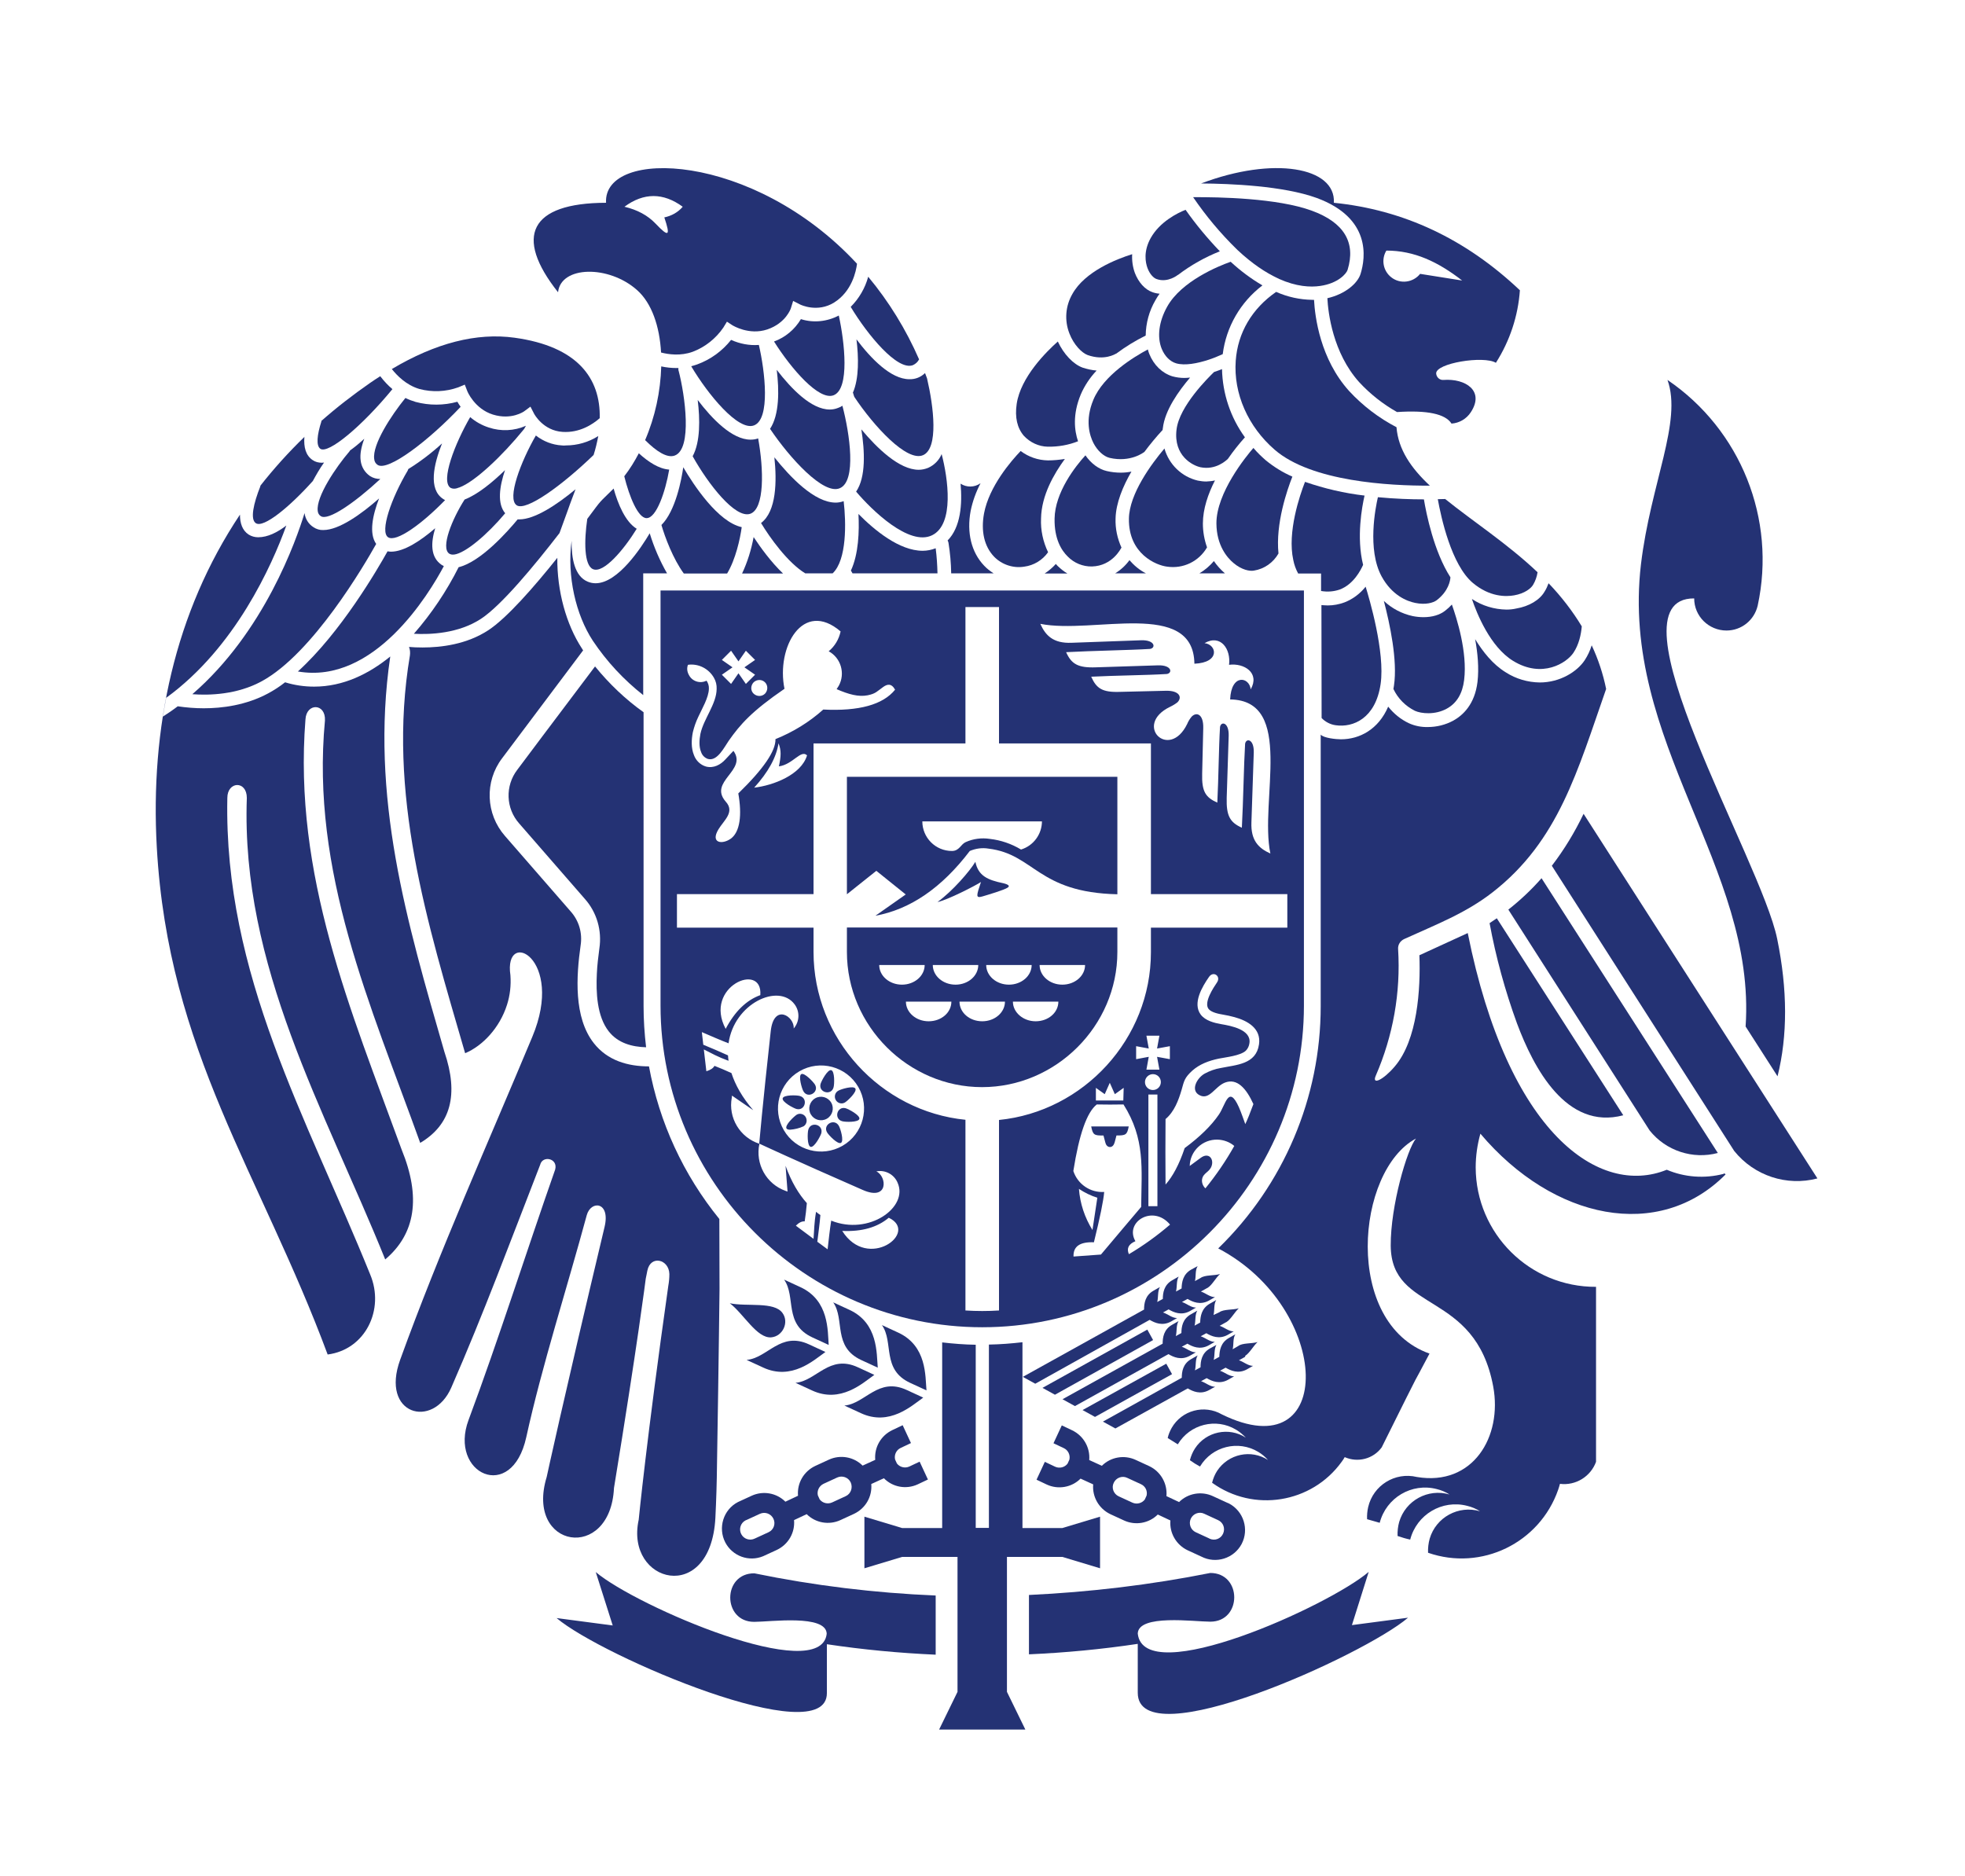 <?xml version="1.0" encoding="utf-8"?>
<!-- Generator: Adobe Illustrator 26.3.1, SVG Export Plug-In . SVG Version: 6.00 Build 0)  -->
<svg version="1.1" id="Layer_1" xmlns="http://www.w3.org/2000/svg" xmlns:xlink="http://www.w3.org/1999/xlink" x="0px" y="0px"
     viewBox="0 0 1089.1 1040" style="enable-background:new 0 0 1089.1 1040;" xml:space="preserve">
<style type="text/css">
	.st0{fill:#243274;}
</style>
    <path class="st0" d="M141.8,290c4.3,2.9,18.9-9.2,31.6-23.4c1.9-3.5,3.9-7,6.2-10.2c-0.4,0-0.8,0.1-1.2,0.1c-1.8,0-3.5-0.4-5-1.4
	c-4-2.6-5.1-7.3-4.7-12.8c0.1,0,0.1-0.1,0.1-0.2c-8.8,8.5-17.1,17.7-24.7,27.4c0.1,0,0.2-0.1,0.3-0.2
	C140.4,279.3,138.6,287.9,141.8,290z"/>
    <path class="st0" d="M194,249.7c-0.1,0.2-0.2,0.4-0.3,0.5c-7.4,8.6-18.6,25.1-17.6,33c0.1,1.2,0.7,2.3,1.7,2.9
	c4.1,2.8,19-7.6,33-20.6c-2,0-4-0.5-5.7-1.6c-2.9-2-4.8-5.1-5.2-8.6c-0.5-3.6,0.4-7.8,2-12.1C199.4,245.5,196.8,247.7,194,249.7z"/>
    <path class="st0" d="M168.8,284.4c-4.6,15-22.3,65.9-62.2,100.4c9.3,0.7,24.8,0.3,38.5-7.2c28.3-15.4,57.1-64.8,63.4-76.1
	c-4.1-5.8-2-15.9,1.6-25.2c-10,8.8-22.2,17.5-30.9,17.5c-1.9,0.1-3.9-0.5-5.5-1.6C171,290.5,169.2,287.6,168.8,284.4z"/>
    <path class="st0" d="M177.6,248.8c4.4,2.9,22.9-12.4,39.9-33.1c-2.5-2.1-4.7-4.5-6.7-7.1c0,0,0,0,0-0.1c-1.9,1.2-3.7,2.4-5.6,3.7
	c-9.5,6.6-18.7,13.7-27.4,21.4c0.1-0.1,0.2-0.1,0.4-0.2C175.7,241.1,175.1,247.1,177.6,248.8z"/>
    <path class="st0" d="M246,313.8c-0.4-0.2-0.7-0.4-1.1-0.6c-6.5-4.3-6.1-12.5-3.7-20.4c-8,6.9-17.2,13-24.5,13
	c-0.6,0-1.3-0.1-1.9-0.2c-5.7,10.2-26,45.1-49.7,66.6C207.5,379.6,237.9,329,246,313.8z"/>
    <path class="st0" d="M226.3,260c-0.1,0.2-0.1,0.4-0.2,0.5c0,0.1-0.1,0.2-0.1,0.3c-9.1,15.3-15.6,33.9-10.9,37
	c4.5,3,18.9-7.5,31.6-20.6c-0.4-0.2-0.8-0.4-1.2-0.7c-8.1-5.4-5.2-18.9-0.5-30.7C239.2,251.1,232.9,255.9,226.3,260z"/>
    <path class="st0" d="M222.6,637.2c-28.3-77.6-60.1-152-53.3-238.4c0.5-9.3,11.3-9.1,10.8,0.6c-7.9,84,25.2,157.4,52.8,234.1
	c16.9-10,21.5-26.7,13.4-50.5c-20.7-71.7-41.4-141.4-30-219.1c-11.8,9.6-26,16.7-42.2,16.7c-5.5,0-10.9-0.8-16.1-2.4
	c-2.9,2.3-6,4.3-9.3,6.1c-12.4,6.7-25.8,8.3-35.8,8.3c-4.8,0-9.7-0.4-14.4-1.1c-2.6,2-5.4,3.9-8.2,5.7c0.5-3.5,1.2-7,1.8-10.4
	c38.3-27.8,58.6-73.4,66.6-95.5c-5,3.8-10.3,6.5-15.6,6.5c-1.9,0-3.7-0.5-5.3-1.5c-3.5-2.3-4.8-6.3-4.8-11c0-0.1,0.1-0.1,0.1-0.2
	c-36.3,54.3-49.9,118.7-46.2,184.5c6.3,113,57.5,181.1,94.7,281.2c20.9-2.7,31.7-24.9,23.6-44.3c-35.3-87.3-81.2-166.2-79.2-264.2
	c0-9.3,10.8-9.8,10.8,0c-3.3,93.3,43,172.4,76.7,255.8C230.3,683.9,233.4,663.6,222.6,637.2z"/>
    <path class="st0" d="M230.4,222.8c-2-0.6-3.9-1.3-5.7-2.2c-7.9,9.7-18.4,25.8-17.3,33.8c0.1,1.4,0.8,2.6,1.9,3.3
	c5.7,3.8,28.4-13.5,46-32.2l0,0c-0.7-1-1.3-1.9-1.8-2.8C245.9,224.8,237.9,224.8,230.4,222.8z"/>
    <path class="st0" d="M257.5,276.9c-6.9,10.8-13.4,26.7-8.5,30c0.7,0.4,1.5,0.6,2.3,0.5c0.1,0,0.3,0,0.4,0
	c6.3-0.8,18.4-11.1,28.3-22.9c-4.5-5.3-3.2-14.7-0.1-23.9C272.8,267.5,264.7,274.1,257.5,276.9z"/>
    <path class="st0" d="M271,237c-3.8-1.2-7.4-3.2-10.4-5.8c-8.4,14.5-16.6,35.5-10.9,39.2c1.1,0.6,2.5,0.6,3.7,0.2
	c0.4-0.2,0.8-0.3,1.2-0.4c8.5-3.1,23.7-17.4,35.8-32.3c0,0,0.1,0,0.1-0.1l1-1.8C285,238.9,277.7,239.2,271,237z"/>
    <path class="st0" d="M266.6,343c11.3-7.4,29.6-29.5,43.5-47.5c8.9-24.3,3.7-10.6,8.9-24.3c-10.6,8.8-22.7,16.7-31.2,16.7
	c-0.3,0-0.6,0-0.9,0c-5.2,6.3-20.3,23.5-32.7,26.5c-6.7,13.3-15,25.7-24.8,36.9C238.4,351.8,254.1,351.2,266.6,343z"/>
    <path class="st0" d="M311.4,246.9c-5.3-0.3-10.3-2.3-14.4-5.5c-8.3,14.4-16.2,35-10.6,38.7c5.2,3.4,25-10.9,42.6-27.9
	c1.1-3.4,1.9-6.9,2.6-10.5c-5.4,3.4-11.6,5.2-17.9,5.2C312.9,247,312.1,247,311.4,246.9z"/>
    <path class="st0" d="M232.4,215.6c7.1,1.9,14.6,1.6,21.6-0.9l3.6-1.5l1.4,3.6c0,0.1,4,9.8,14.2,13c10.4,3.2,17.3-1.8,17.3-1.8
	l3.5-2.6l2,3.9c0.2,0.4,5.1,9.4,15.8,10.1c9.4,0.6,16.6-4.1,20.6-7.6c0.5-22.2-12.4-39.8-47.2-44.6c-21-2.9-43.7,2.9-68.1,17.4h0.1
	C219.9,208,225,213.4,232.4,215.6z"/>
    <path class="st0" d="M325.5,287.6c-1.8,12.3-1.8,25.8,3.2,27.9c5.9,2.5,17.2-11,24.2-22.4c-6.3-3.8-10.4-13.7-12.8-22.3
	C331.2,279.7,334.4,275.7,325.5,287.6z"/>
    <path class="st0" d="M330.8,539.8c-0.5,10.2,0,23.5,6.6,31.9c5.1,6.5,12.9,8.6,20.7,8.8c-0.9-7.6-1.4-15.2-1.4-22.8V394.8
	c-10.1-7.2-19.1-15.8-26.9-25.4c-9.6,12.7-19.1,25.4-28.7,38.1l-0.3,0.4l0,0l-14.1,18.8c-6.8,8.9-6.4,21.4,1.1,29.8
	c12.1,13.9,24.2,27.8,36.3,41.7c6.7,7.5,9.6,17.6,8.1,27.5C331.6,530.3,331,535,330.8,539.8z"/>
    <path class="st0" d="M346,264L346,264c2.8,11.3,7.6,23.1,12.3,23.2h0.1c5.4,0,10.4-14.6,12.5-26.9c-5.6-0.4-11.4-4.1-16.8-9
	c0,0,0-0.1,0-0.1C351.8,255.6,349.1,260,346,264z"/>
    <path class="st0" d="M360.1,295.6c-4.5,7.6-17.5,27.7-30,27.7c-1.5,0-3-0.3-4.4-0.9c-7.2-3-9-12.8-8.9-22.6
	c-2.6,19.5,2.3,40.9,11.8,55.4c7.7,11.5,17.1,21.6,27.9,30.1v-67.5h13.2C365.7,310.8,362.5,303.4,360.1,295.6z"/>
    <path class="st0" d="M376,205.2c0-0.3,0-0.5,0-0.8c0-0.1,0-0.3,0-0.4c-0.4,0-0.7,0-1.1,0c-2.8,0-5.6-0.3-8.4-0.9c0-0.1,0-0.1,0-0.2
	c-0.4,14.2-3.4,28.2-9,41.2c0,0,0.1-0.1,0.1-0.1c6.2,6.2,12.2,10.1,16.4,8.5c9.8-3.7,5.7-33.3,2.1-47.1
	C376.1,205.3,376,205.3,376,205.2z"/>
    <path class="st0" d="M340.3,824.8c13.1-80,17.6-116,17.6-116c0.4-1.7,0.6-3.2,0.9-4.5c1.8-8.8,12-6.3,12.2,1.9
	c0,2.2-0.2,4.4-0.6,6.6c-12,84.6-16.4,129.6-16.4,129.6c-7.7,35.2,39.9,47.6,42.5-1c0.5-10.1,0.8-19.8,0.9-29.8
	c1-60.2,1.4-97.1,1.4-97.1l-0.1-38.8l0,0c-19.9-24.5-33.3-53.5-39-84.6c-11.7,0-23-3.2-30.6-12.9c-11.2-14.3-9.7-37.1-7.3-54.1
	c1.1-6.9-0.9-13.8-5.6-19l-36.3-41.7c-10.7-12.2-11.4-30.2-1.6-43.1l44.9-59.8c-0.2-0.4-0.5-0.7-0.7-1.1
	c-8.7-13.3-13.8-31.9-13.6-50.2c-13,16.3-28,33.4-38.2,40.1c-12,7.9-26.2,9.6-36.5,9.6c-2.9,0-5.4-0.1-7.4-0.3h-0.1
	c0.6,1.5,0.7,3.1,0.5,4.7c-12.9,76.6,9.6,148.1,30.6,220.5c9.8-4.1,19.2-14.2,23.2-26.8c1.7-5.3,2.3-10.8,1.9-16.4
	c-3.9-26.5,30.5-9.7,12.1,34.2c-24.7,59.2-51.4,118.7-73.2,178.9c-11.1,30.5,18.1,38.7,28.3,15.5c17.8-40.7,33.2-82.2,49.3-123.6
	c1.3-5.3,10-3.6,8.3,2.7c-16,45.6-31.2,93.7-48,138.8c-11.1,29.7,23.9,46.4,32,9.5c8.7-39.7,22.7-83,33.5-123
	c2.3-8.4,13.2-7.6,9.9,6.4c-23.2,97.4-32.1,138.7-32.1,138.7C290.9,858.4,338.3,866,340.3,824.8z"/>
    <path class="st0" d="M366.6,291c1.9,6.6,6.4,18.7,12.4,26.9h24c4.7-7.8,7.2-19.1,8.1-25.7c-13.2-2.9-26.6-23.3-32.4-33.2
	C377.8,265.4,374.5,283.2,366.6,291z"/>
    <path class="st0" d="M415.8,284.8c8.1-2.8,7.5-24.9,4.4-41.8c-1.3,0.5-2.7,0.7-4.2,0.7c-10.3,0-21.4-11.6-29.3-22
	c1.3,10.6,1.5,23.3-2.8,31.2C392.5,268.3,407.5,287.6,415.8,284.8z"/>
    <path class="st0" d="M405.2,188.4c-4.9,6.2-11.4,10.9-18.8,13.6c-1.1,0.4-2.2,0.7-3.3,1c9.3,15.7,26.1,36.1,34.8,32.8
	c9.2-3.5,6.1-30,2.7-44.6C415.4,191.6,410.1,190.6,405.2,188.4z"/>
    <path class="st0" d="M417.7,297.7c-1.3,7-3.4,13.8-6.4,20.2H434C427.2,311.4,421.4,303.3,417.7,297.7z"/>
    <path class="st0" d="M404.5,722.4c7.7,5.9,15,19.5,22.9,18.9c6.4-0.5,10.1-8.3,6.3-13.5C429.1,721.3,414,724.4,404.5,722.4z"/>
    <path class="st0" d="M413.8,753.8l9.1,4.2c15.9,7.4,28.2-4.1,34.6-8.6l-9.1-4.2C432.5,737.8,425.5,752.8,413.8,753.8z"/>
    <path class="st0" d="M443.7,713.5l-9.1-4.2c6.7,9.6-0.3,24.6,15.6,32c3,1.4,6.1,2.8,9.1,4.2C458.7,737.7,459.6,720.9,443.7,713.5z"
    />
    <path class="st0" d="M462,219.1c9.1-3.5,6.1-29.6,2.9-44.2c-6.5,3.4-14,4.2-21,2c-3.4,5.7-8.6,10.1-14.9,12.4
	C438.6,204.5,453.9,222.2,462,219.1z"/>
    <path class="st0" d="M465.5,270.6c9.3-4,5.5-30.1,1.4-45.7c-0.7,0.5-1.5,0.9-2.4,1.2c-1.5,0.6-3,0.9-4.6,0.9
	c-10.3,0-21.4-11.6-29.4-22c1.4,11.3,1.5,24.9-3.7,32.7C437.7,253.9,456.5,274.6,465.5,270.6z"/>
    <path class="st0" d="M421.8,289.9c4.8,8,14.8,22,24.5,27.9h15.2c7.9-7.5,7.5-28.1,6.1-40c-1.4,0.5-2.9,0.8-4.4,0.8
	c-11.8,0-25.2-14.1-34-25.1C430.6,266.6,430.4,283.5,421.8,289.9z"/>
    <path class="st0" d="M353.1,160.8c8.1,7.2,12.5,20,13.3,34.7c0,0,0-0.1,0-0.1c4.2,1.1,10.9,2,17.5-0.4c6.9-2.6,12.8-7.3,17-13.4
	l2-3.3l3.2,2.1c0.1,0,9,5.6,19.2,2.2c10.3-3.5,13-11.6,13-11.6l1.3-4.2l3.9,2c0.4,0.2,9.6,4.6,18.8-1.1c9.9-6.2,12.2-17.4,12.7-21.5
	C417.4,84,334.2,81.9,335.9,112.4c-42.3,0.1-51.1,18.7-26.6,49.6C310.8,147.3,337.4,146.8,353.1,160.8z M378.4,114.6
	c-2.6,3.1-6.3,5.1-10.2,5.9c3.4,10.2,2.7,11.4-4.9,3.4c-4.3-4.5-10-7.6-17.2-9.3C356.8,106.7,367.6,106.7,378.4,114.6z"/>
    <path class="st0" d="M450,770.7c15.9,7.4,28.2-4.1,34.6-8.6l-9.1-4.2c-15.9-7.4-23,7.6-34.6,8.6C443.9,767.9,447,769.3,450,770.7z"
    />
    <path class="st0" d="M477.4,753.9l9.1,4.2c-0.7-7.8,0.3-24.6-15.6-32l-9.1-4.2C468.4,731.4,461.4,746.5,477.4,753.9z"/>
    <path class="st0" d="M506,202.4c1.5-0.7,2.7-1.8,3.4-3.2c-7.2-16.5-16.7-32-28.2-45.8c-1.7,6.3-5.1,12.1-9.7,16.7
	C480.9,185.7,497.4,205.7,506,202.4z"/>
    <path class="st0" d="M477.1,783.3c15.9,7.4,28.2-4.1,34.6-8.6l-9.1-4.2c-15.9-7.4-23,7.6-34.6,8.6L477.1,783.3z"/>
    <path class="st0" d="M504.4,766.5l9.1,4.2c-0.7-7.8,0.3-24.6-15.6-32l-9.1-4.2C495.5,744,488.5,759.1,504.4,766.5z"/>
    <path class="st0" d="M504,210.2c-10.3,0-21.4-11.6-29.3-22.1c1.2,9.9,1.5,21.6-2,29.6c0.1,0.1,0.1,0.2,0.2,0.4
	c0.1,0.4,0.3,1.1,0.6,1.9c10.8,16.2,29.1,36.2,38.1,32.3c8.7-3.8,5.9-26.8,2.2-42.6c-0.4-1-0.7-1.9-1.1-2.9
	C510.3,209.1,507.3,210.3,504,210.2L504,210.2z"/>
    <path class="st0" d="M508.6,822.8l5.7-2.7l-4.6-9.9l-5.7,2.7c-2.4,1.1-5.3,0.4-6.9-1.7l-1-2.2c-0.6-2.6,0.7-5.3,3.1-6.4l5.7-2.7
	l-4.6-9.9l-5.7,2.7c-6.3,3-10.1,9.5-9.5,16.5l-7,3.2c-4.9-4.9-12.4-6.2-18.7-3.3l-7.6,3.5c-6.3,3-10.1,9.5-9.5,16.5l-7,3.3
	c-4.9-4.9-12.4-6.2-18.7-3.3l-7.6,3.5c-8.1,4.2-11.2,14.3-7,22.4c4,7.6,13.1,10.9,21,7.6l7.6-3.5c6.3-3,10.1-9.5,9.5-16.5l7-3.3
	c4.9,4.9,12.4,6.2,18.7,3.3l7.6-3.5c6.3-3,10.1-9.5,9.5-16.5l7-3.2C494.8,824.4,502.3,825.7,508.6,822.8z M426,849.3l-7.6,3.5
	c-2.8,1.4-6.2,0.3-7.6-2.5c-1.4-2.8-0.3-6.2,2.5-7.6c0.1-0.1,0.2-0.1,0.3-0.1l7.6-3.5c2.9-1.3,6.2,0,7.5,2.8
	C430,844.7,428.8,848,426,849.3z M468.8,829.3l-7.6,3.5c-2.4,1.1-5.3,0.4-6.9-1.7l-1-2.2c-0.6-2.6,0.7-5.2,3.1-6.4l7.6-3.5
	c2.8-1.3,6.2-0.1,7.5,2.7C472.8,824.6,471.6,828,468.8,829.3L468.8,829.3L468.8,829.3z"/>
    <path class="st0" d="M418,899c8.9,0,39.9-4.3,40.2,6.6c-3.2,28.8-105.6-15.2-128-34.2l9.4,29.6l-31.1-4.1
	c24.9,21.2,149.8,74.5,149.8,41.6v-27.1c20,3,40.1,4.9,60.3,5.8v-32.8c-33.8-1.4-67.4-5.5-100.5-12.3C400.3,872,400.3,899,418,899z"
    />
    <path class="st0" d="M471.7,316.4c0.2,0.4,0.5,0.9,0.8,1.4h47.1c-0.1-4.6-0.4-9.3-1-13.9c-2.3,0.9-4.8,1.4-7.2,1.4
	c-13,0-26.8-11.5-35.6-20.4c0.5,9.5,0.1,22.2-4.2,31.4C471.6,316.4,471.6,316.4,471.7,316.4z"/>
    <path class="st0" d="M509.2,260.4c-10.8,0-23.1-12-31.8-22.4c1.9,12,2.6,26.5-2.9,34.5c8.7,10.3,29.4,30.4,42.1,24.2
	c12.5-6.1,8.8-31.7,5.3-45c-1.4,3.4-4.1,6.1-7.4,7.6C512.8,260,511,260.4,509.2,260.4z"/>
    <path class="st0" d="M525.2,299.6c0.3,0.4,0.4,0.9,0.5,1.3c0.9,5.6,1.4,11.2,1.5,16.9h23.5c-1.9-1.2-3.7-2.6-5.2-4.2
	c-7.1-7.4-9.8-18.3-7.5-30.5c1.1-5.3,2.9-10.3,5.4-15.1v-0.1c-3.3,2.3-7.6,2.4-11,0.2C533.4,279.4,532.5,292.2,525.2,299.6z"/>
    <path class="st0" d="M567.7,314.1c5.3-0.7,10.1-3.6,13.2-8c-2.8-5.8-4.2-12.3-3.9-18.7c0.2-12.8,7.2-24.8,13.2-33
	c-3.1,0.5-6.3,0.8-9.4,0.8l0,0c-5.5-0.1-10.7-1.9-15.1-5.2c-5.2,5.4-17.5,19.6-20.3,34.6c-1.8,9.8,0.1,18.3,5.6,24
	C555.3,313,561.6,315.1,567.7,314.1z"/>
    <path class="st0" d="M579,317.9h12.6c-1.9-1.1-3.6-2.5-5.2-4c-0.4-0.4-0.8-0.8-1.2-1.3C583.4,314.6,581.3,316.4,579,317.9z"/>
    <path class="st0" d="M580.7,247.6L580.7,247.6c5.8,0.1,11.5-0.9,16.8-3c-2-5.9-3.1-14.8,1.5-25.9c2.1-4.9,5.1-9.4,8.8-13.3
	c-2.6-0.2-5.2-0.8-7.7-1.6c-5.3-1.9-10.6-7.6-13.8-14.5c-6.3,5.6-20.6,19.7-22.8,34.6c-1.1,7.5,0.3,13.4,4,17.7
	C571,245.3,575.7,247.5,580.7,247.6z"/>
    <path class="st0" d="M558.1,878.2H556H558.1V863h30.7l20.9,6.3v-28.6l-20.9,6.3h-22.1V744c-6.1,0.7-12.3,1.2-18.6,1.3v101.6h-7.3
	V745.4c-6.3-0.1-12.5-0.6-18.6-1.3v102.9H500l-20.9-6.3v28.6L500,863h30.7v74.8l-10.2,20.9h47.8l-10.2-20.9L558.1,878.2z"/>
    <path class="st0" d="M584.5,287.5c-0.2,11.2,3.8,17.6,7.3,21c3.5,3.6,8.4,5.6,13.4,5.5c11.4-0.3,16.1-10.1,16.2-10.2
	s0.1-0.1,0.2-0.2c-2.3-5.1-3.5-10.6-3.3-16.2c0.2-8.6,4.1-17.9,8.8-26c-1.9,0.4-3.9,0.6-5.9,0.6c-2.6,0-5.2-0.3-7.8-0.9
	c-4.4-1-8.7-4.2-11.8-8.7C596.1,258.4,584.7,272.9,584.5,287.5z"/>
    <path class="st0" d="M626,310.5c-2.1,2.9-4.8,5.4-7.9,7.3h17C631.6,316,628.6,313.5,626,310.5z"/>
    <polygon class="st0" points="639.1,742.8 635.9,737 577.8,769.3 584.7,773.1 "/>
    <path class="st0" d="M602.8,196.8c9.3,3.3,15.4-0.6,15.6-0.7c0.1,0,0.2-0.1,0.3-0.1c5.1-3.8,10.6-7.2,16.3-10
	c0.1-6.9,1.9-13.6,5.4-19.6c0.7-1.3,1.5-2.5,2.3-3.6c-1.4-0.1-2.8-0.4-4.1-0.9c-4-1.4-7.6-5.4-9.6-10.6c-1.2-3.3-1.7-6.9-1.5-10.4
	c-8.7,2.7-26.2,9.6-33.1,22c-3.9,6.7-4.5,14.7-1.7,21.9C595.1,191.1,599.6,195.6,602.8,196.8z"/>
    <polygon class="st0" points="649.6,761.7 646.4,755.9 600,781.6 606.9,785.4 "/>
    <path class="st0" d="M637,196.2c-0.3-0.8-0.6-1.6-0.8-2.5c-7.5,4-24.5,14.2-30.2,27.9c-4.8,11.5-2,19.9,0,23.9
	c2.2,4.3,5.7,7.5,9,8.3c11.6,2.7,19-3.1,19.1-3.2h0.1c3.2-4.3,6.6-8.4,10.2-12.3c0-0.3,0-0.6,0.1-0.9c1.1-10,8.8-20.7,15.1-28.1
	c-1.1,0.1-2.2,0.2-3.2,0.2c-2.2,0-4.4-0.3-6.6-0.9C644.2,206.9,639.5,202.4,637,196.2z"/>
    <path class="st0" d="M641.1,154.7c6.2,2.2,11.7-2.3,11.7-2.3h0.1c7.1-5.4,14.9-9.8,23.2-13.1c-6.9-7.2-13.3-14.9-19-23
	c-4.6,1.8-14.3,6.7-19.3,15.6c-4.2,7.5-2.9,13.7-1.8,16.7C637.3,152.1,639.5,154.2,641.1,154.7z"/>
    <path class="st0" d="M669,303.4c-1.5-4.2-2.3-8.7-2.3-13.2c0-8.1,2.9-16.5,6.7-23.9c-1.6,0.4-3.2,0.5-4.8,0.6
	c-1.6,0-3.2-0.2-4.7-0.5c-8.9-2.1-16-8.9-18.5-17.8c-7.1,8.4-19.5,25.1-19.7,38.9c-0.3,19.6,15.2,25.9,21.2,26.6
	C655.8,315.4,664.5,311.2,669,303.4z"/>
    <path class="st0" d="M637.2,731.6c2.9,1.7,7,3.5,11.7,1l3.5-2c-2.8,0-5.1-2.2-7.8-3.1l3.1-1.7c2.9,1.7,7,3.5,11.7,1l3.5-2
	c-2.8,0-5.1-2.2-7.8-3.1l3.1-1.7c2.9,1.7,7,3.5,11.7,1l3.5-2c-2.8,0-5.1-2.2-7.8-3.1l3.4-1.9l0.4-0.2l0,0c2.4-1.5,4.5-5.6,6.8-7.6
	c-3.3,1-8.4,0.4-10.8,2.2l-3.1,1.7c0.7-2.8,0-5.9,1.5-8.3l-3.5,1.9c-4.7,2.6-5.3,7.1-5.4,10.5l-3.1,1.7c0.7-2.8,0.1-5.9,1.5-8.3
	l-3.5,2c-4.7,2.6-5.3,7.1-5.3,10.4l-3.1,1.7c0.7-2.8,0.1-5.9,1.5-8.3l-3.5,2c-4.7,2.6-5.3,7.1-5.3,10.5l-67.2,37.3l6.9,3.8
	L637.2,731.6z"/>
    <path class="st0" d="M672.8,311c-2.3,2.7-5,5-8,6.8h14.1C676.6,315.8,674.5,313.5,672.8,311z"/>
    <path class="st0" d="M672.6,728.9c0.7-2.8,0-5.9,1.5-8.3l-3.5,2c-4.7,2.6-5.3,7.1-5.4,10.5l-3.1,1.7c0.7-2.8,0.1-5.9,1.5-8.3l-3.5,2
	c-4.7,2.6-5.3,7.1-5.3,10.4l-3.1,1.7c0.7-2.8,0.1-5.9,1.5-8.3l-3.5,2c-4.7,2.6-5.3,7.1-5.3,10.5l-55.5,30.8l6.9,3.8l51.8-28.8
	c2.9,1.7,7,3.5,11.7,1l3.5-2c-2.8,0-5.1-2.2-7.8-3.1l3.1-1.7c2.9,1.7,7,3.5,11.7,1l3.5-2c-2.8,0-5.1-2.2-7.8-3.1l3.1-1.7
	c2.9,1.7,7,3.5,11.7,1l3.5-2c-2.8,0-5.1-2.2-7.8-3.1l3.4-1.9c0.1-0.1,0.3-0.1,0.4-0.2c2.4-1.5,4.5-5.5,6.8-7.6
	c-3.3,1-8.4,0.4-10.8,2.2L672.6,728.9z"/>
    <path class="st0" d="M665.4,259c8.4,1.7,14.2-3.7,15.2-4.7c2.9-4.2,6-8.1,9.4-11.9c-8-11-12.4-24.2-12.7-37.8
	c-1.3,0.5-2.8,1.1-4.4,1.6c-3,2.9-19.3,18.9-20.8,31.9C650.3,252.7,661.1,258.1,665.4,259z"/>
    <path class="st0" d="M637,812.7l-7.6-3.5c-6.3-2.9-13.8-1.6-18.7,3.3l-7-3.2c0.6-6.9-3.2-13.5-9.5-16.5l-5.7-2.7l-4.6,9.9l5.7,2.7
	c2.4,1.1,3.7,3.8,3.1,6.4l-1,2.2c-1.6,2.1-4.5,2.8-6.9,1.7l-5.7-2.7l-4.6,9.9l5.7,2.7c6.3,2.9,13.8,1.6,18.7-3.3l7,3.2
	c-0.6,6.9,3.2,13.5,9.5,16.5l7.6,3.5c6.3,2.9,13.8,1.6,18.7-3.3l7,3.3c-0.6,6.9,3.2,13.5,9.5,16.5l7.6,3.5c8.1,4.2,18.1,1.1,22.4-7
	c4.2-8.1,1.1-18.1-7-22.4c-0.4-0.2-0.9-0.4-1.4-0.6l-7.6-3.5c-6.3-2.9-13.8-1.6-18.7,3.3l-7-3.3C647.1,822.3,643.3,815.7,637,812.7z
	 M635.5,829l-1,2.2c-1.6,2.1-4.5,2.8-6.9,1.7l-7.6-3.5c-2.8-1.3-4.1-4.7-2.7-7.5c1.3-2.8,4.7-4.1,7.5-2.7l7.6,3.5
	C634.8,823.8,636.1,826.4,635.5,829z M660,841.8c1.3-2.8,4.7-4.1,7.5-2.7l7.6,3.5c2.9,1.3,4.1,4.6,2.8,7.5c-1.3,2.9-4.6,4.1-7.5,2.8
	c0,0-0.1,0-0.1-0.1l-7.6-3.5C659.9,848,658.7,844.6,660,841.8z"/>
    <path class="st0" d="M646.9,170c-4.6,8.2-5.7,16.8-3,23.4c1.7,4.1,4.6,7,8,8c4.9,1.4,11.8,0,17.7-1.9l0,0c2.8-0.9,5.5-2,8.1-3.2
	c1.9-15.1,9.8-28.8,22-38.1c-6.3-3.7-12.2-8.1-17.6-13.1C675.5,147.4,654.8,155.8,646.9,170z"/>
    <path class="st0" d="M690.2,751.5c2.4-1.5,4.5-5.5,6.8-7.6c-3.3,1-8.4,0.4-10.7,2.2l-3.1,1.8c0.7-2.8,0-5.9,1.5-8.3l-3.5,2
	c-4.7,2.6-5.3,7.1-5.4,10.5l-3.1,1.7c0.7-2.8,0.1-5.9,1.5-8.3c-1.2,0.6-2.3,1.3-3.5,1.9c-4.7,2.6-5.3,7.1-5.3,10.5l-3.1,1.7
	c0.7-2.8,0.1-5.9,1.5-8.3l-3.5,2c-4.7,2.6-5.3,7.1-5.3,10.4l-43.7,24.3l6.9,3.8l40.1-22.2c2.9,1.7,7,3.5,11.7,1
	c1.2-0.7,2.3-1.3,3.5-1.9c-2.8,0-5.1-2.2-7.8-3.1l3.1-1.7c2.9,1.7,7,3.5,11.7,1l3.5-2c-2.8,0-5.1-2.2-7.8-3.1l3.1-1.7
	c2.9,1.7,7,3.5,11.7,1l3.5-2c-2.8,0-5.1-2.2-7.8-3.1l3.4-1.9L690.2,751.5z"/>
    <path class="st0" d="M701.5,255.1c-2.4-2.1-4.7-4.3-6.8-6.8c-4,4.6-20.6,24.9-20.5,41.9c0.1,12.2,6,19,9.5,21.9
	c4.5,3.8,8.9,4.6,11.2,4.2c5.8-0.9,10.8-4.4,13.7-9.5c-1.7-16.5,4.8-35.3,7.7-42.6C711,261.9,706,258.8,701.5,255.1z"/>
    <path class="st0" d="M544.5,496.9c2.7-0.8,12.2-3.6,14-4.9c1.2-0.8,0.8-1.6-2.3-2.4c-8.8-1.8-14-4.1-15.6-11.9
	c-3.1,5.2-12.7,16.3-21,22.3c5.3-1,21.1-9.1,24.1-11.1C541.2,496.5,540.6,498,544.5,496.9z"/>
    <path class="st0" d="M502,495.8l-16.8,11.8c19.3-3.5,36.8-15.5,52.3-35.9c3.3-1.4,6.9-1.9,10.4-1.3c25.5,3.1,27.1,24.3,71.4,25.3
	v-65.1H469.4v65.1l16.3-13L502,495.8z M577.5,455.2c0,7.2-4.7,13.6-11.6,15.7c-5.3-3.2-11.2-5.2-17.3-5.9c-4.5-0.7-9.2-0.1-13.4,1.8
	c-2.7,1.2-3.5,4.9-7.6,4.9c-9.1,0-16.4-7.4-16.4-16.4H577.5z"/>
    <path class="st0" d="M619.3,527.7v-13.6H469.4v13.6c0,41,34,74.9,74.9,74.9S619.3,568.7,619.3,527.7z M574,566.1
	c-6.9,0-12.6-4.9-12.6-10.9h25.2C586.6,561.3,581,566.1,574,566.1z M601.4,534.9c0,6-5.6,10.9-12.6,10.9s-12.6-4.9-12.6-10.9H601.4z
	 M571.8,534.9c0,6-5.6,10.9-12.6,10.9s-12.6-4.9-12.6-10.9H571.8z M487.3,534.9h25.2c0,6-5.6,10.9-12.6,10.9
	S487.3,540.9,487.3,534.9L487.3,534.9z M514.7,566.1c-7,0-12.6-4.9-12.6-10.9h25.2C527.3,561.3,521.7,566.1,514.7,566.1L514.7,566.1
	z M517,534.9h25.2c0,6-5.6,10.9-12.6,10.9S517,540.9,517,534.9z M531.8,555.2H557c0,6-5.6,10.9-12.6,10.9S531.8,561.3,531.8,555.2
	L531.8,555.2z"/>
    <path class="st0" d="M433.8,608.8c-0.5,2,5.9,5.4,7.6,5.9c4.8,1.3,6.7-5.9,1.9-7.2C441.6,607,434.3,606.8,433.8,608.8z"/>
    <path class="st0" d="M458.3,620.1c3.1-1.8,4.2-5.8,2.4-8.9c-1.8-3.1-5.8-4.2-8.9-2.4c-3.1,1.8-4.2,5.8-2.4,8.9c0,0,0,0,0,0
	C451.2,620.8,455.1,621.9,458.3,620.1C458.3,620.1,458.3,620.1,458.3,620.1z"/>
    <path class="st0" d="M451.7,601.2c-0.9-1.5-5.9-6.8-7.6-5.8s0.3,8,1.2,9.5C447.7,609.2,454.2,605.5,451.7,601.2z"/>
    <path class="st0" d="M462,602.7c0.5-1.7,0.7-9-1.3-9.5s-5.4,5.9-5.9,7.6C453.5,605.6,460.8,607.5,462,602.7z"/>
    <path class="st0" d="M722.7,557.4V327.3H366.1v230.1c0,98.1,80.2,178.3,178.3,178.3S722.7,655.5,722.7,557.4z M595,696.5
	c-0.2-5.6,3.5-8.2,11.3-7.9c3.4-13.8,5.3-23.1,5.7-27.9c-7.7,0.5-14.7-4.3-17.1-11.6c3.2-20.3,7.5-32.6,13-36.9
	c4.9,0.1,9.9,0.1,14.8,0c12.1,19.2,10,35.3,9.8,56.8c-4.4,5.2-11.8,13.9-22.3,26.4L595,696.5z M598,659c3.2,2.1,6.6,3.8,10.2,4.9
	c-1.8,11.9-2.7,17.9-2.7,17.9C601.2,674.9,598.6,667.1,598,659z M607.4,603l4.9,3.5l2.8-6.3l2.8,6.3l4.9-3.5l-0.2,7h-15.2L607.4,603
	z M635.4,574.1h7.2l-1.3,7.1l7.1-1.3v7.2l-7.1-1.3l1.3,7.1h-7.2l1.3-7.1l-7,1.3v-7.2l7,1.3L635.4,574.1z M639,604.2
	c-2.5,0-4.4-2-4.4-4.4s2-4.4,4.4-4.4c2.5,0,4.4,2,4.4,4.4c0,0,0,0,0,0C643.4,602.2,641.5,604.2,639,604.2
	C639,604.2,639,604.2,639,604.2z M641.5,606.7v61.9h-5v-61.9H641.5z M625.7,695.2c-1.4-3.2-0.2-5.6,3.6-7.2
	c-6.2-10.7,9.8-20.5,19.2-9.2C641.4,684.9,633.8,690.4,625.7,695.2L625.7,695.2z M668.1,658.7c-1.3-1.2-2-2.9-1.9-4.6
	c0.4-4.1,4.2-4.1,5.4-8s-1.8-7.5-6.1-4.3l-6.1,4.5c0.2-8.3,7.1-14.8,15.4-14.6c3.4,0.1,6.7,1.3,9.3,3.5
	C679.5,643.4,674.1,651.3,668.1,658.7L668.1,658.7z M697.8,578.9c-1.6,11.1-12.5,11.3-21.2,13.1c-3.1,0.5-6.1,1.6-8.9,3.1
	c-4.3,2.4-8,9.2-3,11.9c5.6,3.1,8.6-4.7,14.2-6.9c6.7-2.6,11.8,3.1,15.8,11.9c-1.8,4.9-3.3,8.6-4.5,11.1c-0.8-2.1-2.1-6.1-3.6-9.5
	c-5.7-12.6-7.3-1.1-11.1,4.3c-4.1,6-10.4,12.2-18.9,18.5c-3,9-6.6,15.7-10.6,20.2c-0.1-12.1-0.1-24.2,0-36.3
	c4.8-4,7.2-10.4,8.9-16.2c1.4-5,1.6-6.7,6-10.7c4-3.5,8.9-5.4,14.6-6.6c4-0.8,12-1.6,15-4.4c1.1-1.1,1.8-2.6,2-4.2
	c1.1-7.5-10.3-9.6-15.6-10.5c-4-0.7-8.8-1.9-11.4-5.3c-4.7-6.3,0.9-15.6,4.6-20.9c2.4-3.5,6.8-0.4,4.4,3.1c-1.9,2.8-7.4,11-4.7,14.6
	c1.5,2,5.6,2.8,8,3.2c2.2,0.4,4.3,0.8,6.4,1.4C691.5,565.8,699.1,570.1,697.8,578.9L697.8,578.9z M662,367.9
	c14.5-0.6,12.4-10.7,5.6-11.4c9.1-5.2,14.7,3.5,13.6,12c8.4-1.1,17.2,4.5,12,13.6c-0.7-6.9-10.8-8.9-11.4,5.6
	c36,0.5,16.2,56,22.3,85.4c-6.5-2.9-10.9-7.2-10.5-17.3l1.3-38.7c0.2-7.6-4.3-8.1-4.8-4.8c-0.7,11.2-1,31.7-1.8,46.5
	c-6.5-2.9-8.7-6.5-8.4-16.6l1.1-34.4c0.2-7.6-4.3-8.1-4.8-4.8c-0.7,11.2-0.8,28.2-1.5,41.9c-6.5-2.9-8.7-6.1-8.4-16.2l0.6-25.1
	c0.2-7.6-3.6-9.2-6.4-6.4c-1,1.2-1.9,2.6-2.5,4.1c-10,20.5-30.1,0.5-9.5-9.5c1.5-0.7,2.8-1.5,4.1-2.5c2.8-2.8,1.1-6.6-6.5-6.4
	l-25.1,0.6c-10.1,0.4-13.3-1.9-16.2-8.4c13.7-0.7,30.7-0.8,41.9-1.5c3.3-0.5,2.8-5-4.8-4.8l-34.4,1.1c-10.1,0.4-13.7-1.9-16.6-8.4
	c14.8-0.8,35.3-1.1,46.5-1.8c3.3-0.5,2.8-5-4.8-4.8l-38.7,1.4c-10.1,0.4-14.4-4-17.3-10.5C606,351.7,661.5,331.9,662,367.9z
	 M424,378.2c1.7,1.7,1.7,4.5,0,6.3c-1.7,1.7-4.5,1.7-6.3,0s-1.7-4.5,0-6.3c0,0,0,0,0,0C419.5,376.5,422.3,376.5,424,378.2
	C424,378.2,424,378.2,424,378.2z M400.1,365.8l5.1-5.1l4.1,5.9l4.1-5.9l5.1,5.1l-5.9,4.1l5.9,4.1l-5.1,5.1l-4.1-5.9l-4.1,5.9
	l-5.1-5.1l5.9-4.1L400.1,365.8z M381.3,368.5c5.8-0.8,11.5,2.1,14.4,7.2c1.1,1.9,1.6,4,1.5,6.2c-0.1,8.4-7.2,16.5-9,24.9
	c-0.6,3.2-0.9,7,0.4,10.1c0.6,1.8,2,3.2,3.8,3.8c5.2,1.4,9-6.5,11.5-10.1c6.4-9.1,12.7-16.3,30.9-28.8c-4.7-23,10.2-49.7,31.1-31.8
	c-0.9,4.3-3.2,8.2-6.6,11c6.8,3.7,9.3,12.3,5.6,19.1c-0.4,0.6-0.8,1.3-1.2,1.9c6.7,2.9,12.1,4.4,17.2,3.4c4.5-0.9,5.2-2.2,8.6-4.6
	c2.1-1.5,4.5-2.3,6.6,1.5c-6.7,8.3-20,12-39.8,11c-7.8,7-16.8,12.5-26.5,16.4c0.2,6.5-6.6,16.5-20.6,30.1c2.1,11.8,1,21.4-4.2,25.1
	c-4.8,3.4-11.4,2.4-6.8-5.2c3-5,9.3-9.6,4-15.4c-9.7-11.2,12.2-17.2,4.3-28.1c-1.5,1.6-2.9,3.1-4.4,4.7c-2.7,3-6.6,5.1-10.8,4
	c-3.1-0.9-5.6-3.3-6.7-6.4c-1.6-3.9-1.4-8.5-0.6-12.6c0.7-2.9,1.7-5.8,3-8.5c2-4.4,5.8-10.7,5.9-15.6c0.1-1.6-0.4-3.2-1.3-4.5
	c-3.6,1.8-8,0.4-9.8-3.2C380.8,372.3,380.6,370.3,381.3,368.5L381.3,368.5z M447.3,418.7c-3.2,10.8-18.8,16.7-29.3,17.9
	c7.8-8.6,12.3-16.8,13.5-24.6c1.6,4.1,1.4,7.1,0.2,12.8C439.4,423.8,443.9,415.3,447.3,418.7L447.3,418.7z M466.8,682.3
	c10.9,0.5,19.5-2,25.8-7.3C509.7,683.1,480.9,704.8,466.8,682.3L466.8,682.3z M460.7,676.6c-0.8,5-1.4,10.6-2,15.9l-5.7-4.2
	c0.6-4.9,1.3-9.8,1.7-14.8c-0.8-0.5-1.6-1.1-2.4-1.8c-1.1,6.4-1,10.1-1.4,15l-9.8-7.3c1.7-1.7,3.3-2.5,4.9-2.4
	c0.5-3.2,0.9-6.6,1.2-10.1c-4.5-5-8.6-11.8-11.8-20.7l1.1,14.3l-1.1-0.4c-10.7-3.8-16.9-15-14.5-26.1c-10.8-3.5-17.4-14.4-15.3-25.6
	l0.1-1.1l11.8,8.1c-6.2-7.2-10-14.1-12.1-20.6c-3.2-1.5-6.4-2.8-9.4-4c-0.7,1.3-2.2,2.3-4.5,3c-0.6-4.9-1-8.3-1.4-12.1
	c4.4,2.2,7.6,4.1,13.7,6.3l0,0c-0.2-1-0.2-2-0.3-3c-4.6-2.1-9.1-4-13.7-5.9l-0.8-7c4.9,2.1,10.1,4.4,14.8,6.2
	c3.1-22.2,27.8-33.5,36.6-21.6c3,4,2.8,9.6-0.5,13.4c0.6-6.6-10.9-14.2-12.7,1.3c-4.6,41.6-6.4,62.5-6.4,62.5s19,8.9,57.4,25.7
	c14.3,6.3,13.5-7.5,7.5-10.3c4.9-1,9.9,1.7,11.8,6.3C503.6,669.3,481.5,685,460.7,676.6L460.7,676.6z M421.4,551.6
	c-7.7,2.8-14.1,9-19.2,18.7C389.7,546.9,422.9,532.8,421.4,551.6L421.4,551.6z M443.1,593.8c11.4-6.6,26-2.7,32.6,8.7
	c6.6,11.4,2.7,26-8.7,32.6c-11.4,6.6-26,2.7-32.6-8.7c0,0,0,0,0,0C427.8,615,431.7,600.4,443.1,593.8L443.1,593.8z M450.9,527.7
	v-13.5h-75.7v-18.6h75.7v-83.5h84.2v-75.6h18.6v75.6h84.2v83.5h75.6v18.6h-75.6v13.6c0,48.1-37.3,88.3-84.2,93v105.6
	c-3.1,0.2-6.2,0.3-9.3,0.3s-6.2-0.1-9.3-0.3V620.7C488.1,616,450.9,575.8,450.9,527.7L450.9,527.7z"/>
    <path class="st0" d="M431.8,424.9C431.2,424.9,432.4,424.9,431.8,424.9z"/>
    <path class="st0" d="M468.3,611.1c1.5-0.9,6.8-5.9,5.8-7.7s-8,0.3-9.5,1.2c-1.8,1-2.4,3.3-1.4,5.1S466.5,612.2,468.3,611.1
	L468.3,611.1z"/>
    <path class="st0" d="M458.4,627.7c0.9,1.5,5.9,6.8,7.7,5.8s-0.3-8-1.2-9.5C462.4,619.7,455.9,623.4,458.4,627.7z"/>
    <path class="st0" d="M448,626.2c-0.5,1.7-0.7,9,1.3,9.5s5.4-5.9,5.9-7.5C456.5,623.3,449.3,621.4,448,626.2z"/>
    <path class="st0" d="M466.8,621.5c1.7,0.5,9,0.7,9.5-1.3s-5.9-5.4-7.6-5.9C463.9,613,462,620.2,466.8,621.5z"/>
    <path class="st0" d="M441.7,617.8c-1.5,0.9-6.8,5.9-5.8,7.7c0.3,0.5,1.1,0.7,2,0.7c2.6-0.2,5.1-0.8,7.5-1.9c1.7-1.1,2.2-3.4,1.1-5.2
	C445.5,617.5,443.4,616.9,441.7,617.8L441.7,617.8z"/>
    <path class="st0" d="M611.6,629.4l1,3.8c0.3,1.4,1.2,2.6,2.6,2.6s2.2-1.2,2.6-2.6l1-3.8c5.1,0,5.9-0.3,6.8-5h-20.8
	C605.7,629.1,606.5,629.5,611.6,629.4z"/>
    <path class="st0" d="M685.4,138.1c0.1,0.1,0.3,0.2,0.4,0.4c8.2,7.7,15.7,12.6,22.3,15.7c0.3,0.1,0.5,0.2,0.8,0.4
	c9.6,4.3,17.4,4.7,22.8,3.9c9.8-1.4,14.5-6.7,15.2-8.9c4.7-15.2-2-26.3-19.8-32.8c-19-7-51.6-7.6-65.8-7.5
	C668.3,119.6,676.4,129.3,685.4,138.1z"/>
    <path class="st0" d="M732.3,327.6L732.3,327.6c3.5,0.6,7,0.3,10.2-0.8c7.8-2.9,11.8-11,13-13.7c-3.8-15.2-0.6-32.3,0.8-38.4
	c-11.2-1.3-22.3-3.9-33-7.6c-2.9,7.4-9.9,27.9-6.5,43.3c0.5,2.6,1.4,5.1,2.7,7.5h12.7v9.8L732.3,327.6z"/>
    <path class="st0" d="M740.3,402c9.7,1.4,22.1-3.8,24.9-22.8c2.6-17.7-6.4-47.9-8.3-54c-3.1,3.9-7.1,6.9-11.7,8.7
	c-3,1.1-6.1,1.7-9.3,1.7c-1.2,0-3.5-0.2-3.5-0.2l0.1,62.6C734.5,400.1,737.3,401.6,740.3,402z"/>
    <path class="st0" d="M758.6,871.3c-22,18.8-124.6,65.3-128,34.2c0.3-10.9,31.3-6.6,40.2-6.6c17.7,0,17.7-27,0-27
	c-33.1,6.6-66.7,10.6-100.5,12.2V917c20.2-0.9,40.3-2.8,60.3-5.8v27.1c0,36.1,125.5-20.8,149.8-41.6l-31.1,4.1L758.6,871.3z"/>
    <path class="st0" d="M792.5,269.2c-10.4-9.7-17.5-20-18.5-32.4c-9.8-5.1-18.7-11.9-26.2-20c-16.1-17.8-19-41.2-19.5-50.6
	c-0.3,0-0.7,0-1,0c-6.9-0.1-13.7-1.6-20-4.4c-13.3,9.2-21.3,22.6-22.4,38.2c-1.3,18.1,6.8,36.5,21.6,49.3
	C726.9,267,770.2,269.3,792.5,269.2z"/>
    <path class="st0" d="M784.4,334.2c5.8,1.2,10-0.1,11.9-1.5c6.6-5.1,7.5-10.9,7.6-12.7c-9.2-14.3-13.4-35.4-14.7-43.2
	c-7.2,0-16-0.3-25.5-1.2c-1.3,5.6-6,28.9,2,43.8C771.5,330.1,779.9,333.3,784.4,334.2z"/>
    <path class="st0" d="M772.3,381.9c2.5,5.3,6.7,9.5,11.9,12.1c3.5,1.6,11.2,2.4,17.7-1.2c5.5-3,8.7-8.4,9.6-15.9
	c1.9-15.4-4.1-34.2-6.8-41.8c-1.1,1.2-2.4,2.4-3.7,3.4c-3,2.4-7.3,3.6-12,3.6c-2,0-4-0.2-6-0.6c-6-1.3-11.5-4.2-16-8.4
	c3.3,12.6,7.7,33,5.6,47C772.5,380.8,772.4,381.4,772.3,381.9z"/>
    <path class="st0" d="M729.7,109.7c30.3,11.1,27.2,33.1,24.4,42.1c-1.6,5.2-8.4,11.2-18.4,13.5c0.4,8,3,30.2,17.6,46.5
	c6.1,6.6,13.2,12.2,21,16.6c16.7-1.1,26.8,1,30.2,6.4c4.3-0.3,8.3-2.6,10.7-6.3c7.8-11.9-3-18.8-15.1-17.9c-2.1,0.2-3.9-1.4-4.1-3.5
	c-0.5-5.8,26.4-10.1,33.1-6c7.7-12.1,12.3-25.9,13.3-40.2c-30.1-28.5-64.5-44.6-103.1-48.5c1.1-19.8-33.5-25.9-73.6-10.7h0.1
	C681.9,101.8,711.2,103,729.7,109.7z M768.4,138.9c15.6,0,28.7,6.3,42,16.6l-23.3-3.7c-3.9,4.9-11.1,5.8-16,1.9
	C766.6,150.2,765.4,143.8,768.4,138.9L768.4,138.9z"/>
    <path class="st0" d="M796.9,276.7c1.8,10,7.5,36.4,19.4,46.4c9.4,7.9,18.4,7.7,22.9,6.9c5.8-1,9.3-3.8,10.5-5.8
	c1.3-2.2,2.1-4.5,2.5-7c-16.9-16-36-28.3-51.2-40.6L796.9,276.7z"/>
    <path class="st0" d="M835,337.9c-6.8-0.1-13.5-2.1-19.2-5.9c2.7,8,10.1,26.5,22.8,34.3c16.2,10,29.8,1.1,33.5-4.5
	c3-4.5,4.2-10,4.6-14.6c-5.2-8.6-11.4-16.6-18.4-23.9c-0.6,1.6-1.3,3.2-2.2,4.6c-2.7,4.7-8.6,8.2-15.7,9.4
	C838.7,337.7,836.8,337.9,835,337.9z"/>
    <path class="st0" d="M825.6,511.7c3.5,18.9,8.6,37.5,15.2,55.6c9.2,24.6,27.3,59.3,58.9,50.9L829.6,509
	C828.3,509.9,826.9,510.8,825.6,511.7z"/>
    <path class="st0" d="M952.1,639.1l-97.7-152.3c-5.6,6.4-11.8,12.2-18.4,17.4l78.3,122.4C923.3,637.9,938.2,642.8,952.1,639.1z"/>
    <path class="st0" d="M955.2,650.7c-10.4,2.7-21.5,1.9-31.4-2.3c-37.2,15.1-88-19.7-110.3-131.2l-26.8,12.3
	c0.7,18.7-1,46.9-13.7,61.7c-6.3,7.4-12.8,10.5-10.5,5.1c9.6-22.1,13.9-46.1,12.4-70.2c-0.2-2.4,1.2-4.6,3.4-5.6
	c17.3-7.9,34-14.2,49.1-26c36.5-28.5,46.9-67.2,62.8-112.6c-1.7-8.4-4.4-16.5-8-24.2c-0.9,2.9-2.2,5.7-3.9,8.3
	c-4.2,6.3-13.6,12.3-24.9,12.3c-6.7-0.1-13.2-2-18.8-5.6c-7.2-4.4-12.7-11.4-17-18.4c1.4,7.6,2.2,16,1.3,23.7
	c-1.5,12.5-8.2,18.6-13.5,21.5c-4.3,2.3-9.1,3.5-14,3.5c-3.6,0.1-7.2-0.6-10.5-2.1c-4.5-2.1-8.4-5.3-11.5-9.2
	c-5.4,12.6-15.8,18.1-26.2,18.1c-2.7,0-9.6-0.7-11.2-2.6v150.6c0,50.6-20.5,98.9-56.8,134.2l0,0c63.4,33.3,65.3,123.1,2,92
	c-9.7-5.6-22.2-2.3-27.8,7.5c-1,1.8-1.8,3.7-2.2,5.6l5.6,3.5c6.7-11.2,21.2-14.8,32.3-8.1c2,1.2,3.8,2.7,5.4,4.4
	c-9.4-6.1-22.1-3.4-28.2,6c-1.3,2-2.2,4.2-2.8,6.5c1.8,1.3,3.7,2.5,5.6,3.5c6.7-11.2,21.2-14.8,32.3-8.1c2,1.2,3.8,2.7,5.4,4.5
	c-9.4-6.1-22-3.4-28.2,6c-1.3,2-2.2,4.2-2.8,6.6c23,16.6,55.2,11.4,71.8-11.6c0.6-0.8,1.2-1.7,1.7-2.6c7.3,3.2,15.8,1,20.5-5.4
	c26.6-53.5,14.3-28.7,26.5-52c-47.9-16.9-40.9-101.3-7.5-119.2c-4.9,5.8-14.1,37.2-14,59.4c0.3,37.7,46.8,24.4,56.8,78
	c5.2,28-11.3,55.4-42.3,50.2c-12.1-2.9-24.2,4.6-27,16.7c-0.5,2.2-0.7,4.4-0.6,6.7l7,2c3.6-13.9,17.7-22.3,31.6-18.7
	c2.5,0.6,4.9,1.6,7.1,3c-11.9-3.5-24.4,3.3-27.9,15.2c-0.7,2.5-1,5.2-0.9,7.8c2.3,0.8,4.6,1.5,7,2c3.6-13.9,17.7-22.3,31.6-18.7
	c2.5,0.6,4.9,1.6,7.1,3c-11.9-3.5-24.4,3.3-27.9,15.2c-0.7,2.5-1,5.2-0.9,7.8c29.6,10.3,61.8-5.4,72.1-34.9c0.4-1.1,0.7-2.2,1-3.3
	c8.7,1.1,17-4,20-12.2v-97c-36.7,0.2-66.6-29.5-66.7-66.2c0-6.3,0.9-12.6,2.6-18.7c40.5,47.9,99,59.8,135.9,22.6l-0.6-0.6
	C955.9,650.4,955.5,650.5,955.2,650.7z"/>
    <path class="st0" d="M967.5,569l17.7,27.6c5.6-22.5,5.6-47.9-0.2-76.2c-8.9-43.7-95.8-189-46-188.7c0,9.9,8.1,17.8,17.9,17.8
	c8.3,0,15.4-5.7,17.3-13.8c10.4-48-9.4-97.5-50-125.1c8.3,23.1-9.3,57.1-14.7,102.2C897.9,411.3,973.5,480.4,967.5,569z"/>
    <path class="st0" d="M877.7,451.1c-4.9,10.2-10.7,19.8-17.6,28.8L961.2,638c11,13.7,29.1,19.7,46.1,15.2L877.7,451.1z"/>
</svg>
